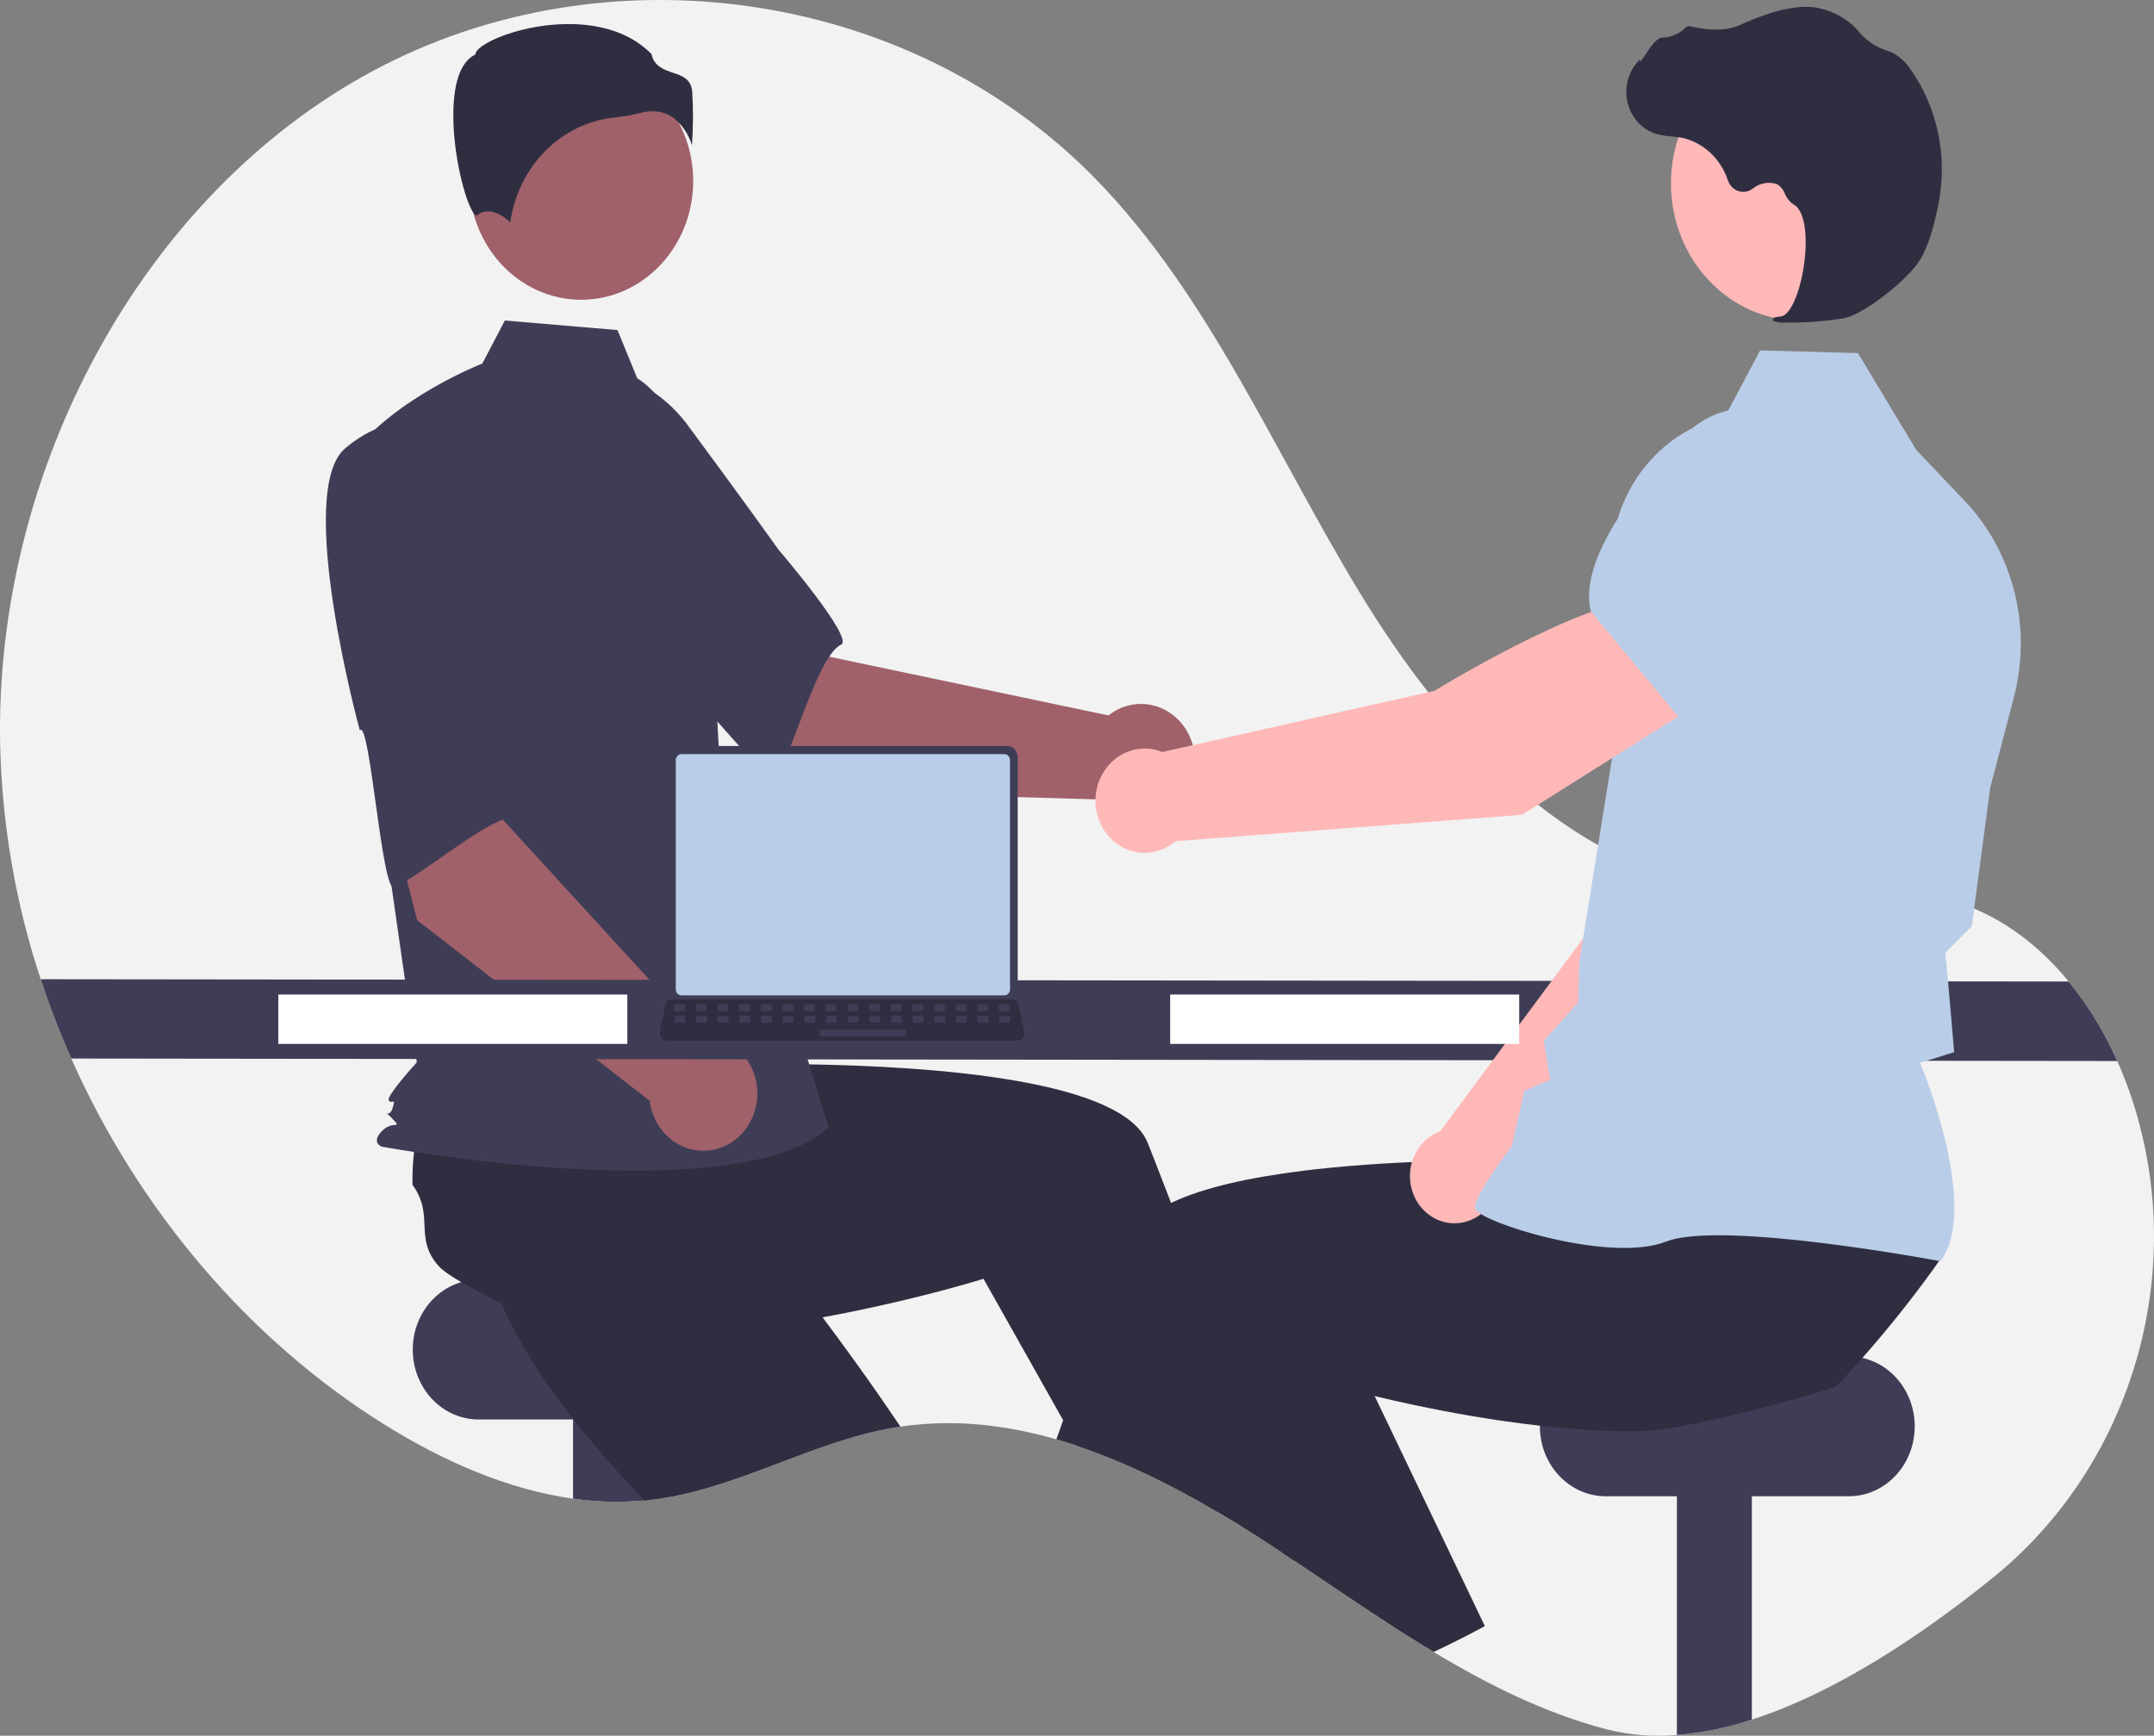<svg width="546" height="440" viewBox="0 0 546 440" fill="none" xmlns="http://www.w3.org/2000/svg">
<rect x="0" y="0" width="546" height="440" fill="#808080" stroke="none"/>
<g clip-path="url(#clip0_1810_20547)">
<path d="M505.177 399.936C487.288 414.385 465.493 429.021 444.065 435.922C437.888 437.971 431.514 439.279 425.062 439.821C419.03 440.335 412.959 439.836 407.074 438.341C391.609 434.261 377.265 427.117 363.386 418.77C358.852 416.039 354.369 413.182 349.913 410.263C342.64 405.496 335.438 400.561 328.217 395.745C327.136 395.016 326.061 394.3 324.98 393.591H324.973C323.23 392.43 321.483 391.286 319.731 390.158C319.423 389.956 319.115 389.761 318.8 389.56C315.491 387.433 312.125 385.355 308.702 383.326C308.283 383.083 307.864 382.833 307.444 382.589C300.822 378.693 294.016 375.161 287.052 372.005C282.478 369.961 277.845 368.12 273.166 366.549H273.16C271.371 365.951 269.575 365.388 267.773 364.874C262.37 363.302 256.863 362.159 251.299 361.455C243.632 360.47 235.878 360.536 228.227 361.649C227.709 361.726 227.198 361.802 226.68 361.893C205.973 365.409 187.075 377.266 166.276 380.06C165.601 380.15 164.932 380.233 164.257 380.296C163.969 380.324 163.681 380.358 163.392 380.379C157.348 380.928 151.266 380.769 145.254 379.907C128.459 377.558 112.103 370.267 97.379 361.08C62.957 339.598 35.041 306.579 18.069 268.341C15.155 261.788 12.567 255.077 10.317 248.235C4.027 229.264 0.562 209.369 0.049 189.266C-1.543 119.518 35.828 49.54 94.502 17.995C153.183 -13.55 230.376 -3.119 277.701 45.342C306.409 74.74 323.02 114.576 344.625 150.166C366.23 185.749 396.937 219.741 436.543 224.926C456.719 227.567 477.832 222.458 497.17 229.102C507.877 232.786 517.012 239.833 524.371 248.812C529.318 254.905 533.458 261.686 536.677 268.967C539.036 274.23 540.95 279.705 542.398 285.327C542.666 286.362 542.915 287.398 543.158 288.433C552.79 330.16 537.398 373.902 505.177 399.936Z" fill="#F2F2F2"/>
<path d="M182.933 324.398H121.336C112.107 324.398 104.626 332.333 104.626 342.12V342.12C104.626 351.908 112.107 359.842 121.336 359.842H182.933C192.161 359.842 199.643 351.908 199.643 342.12C199.643 332.333 192.161 324.398 182.933 324.398Z" fill="#3F3D56"/>
<path d="M164.257 350.807V380.296C157.93 380.945 151.553 380.814 145.254 379.906V350.807H164.257Z" fill="#3F3D56"/>
<path d="M228.227 361.649C227.709 361.726 227.198 361.802 226.68 361.893C205.973 365.409 187.074 377.265 166.276 380.059C165.601 380.15 164.932 380.233 164.257 380.296C163.969 380.323 163.681 380.358 163.392 380.379C158.314 375.104 153.235 369.489 148.465 363.672C145.877 360.523 143.373 357.313 141.021 354.06C134.914 345.665 129.737 337.033 126.316 328.554C126.663 324.489 124.278 315.085 123.138 307.885L123.131 307.879C122.647 304.855 122.384 302.228 122.627 300.54C124.016 290.796 131.519 291.915 133.826 282.366C135.907 280.534 138.122 278.882 140.451 277.424C140.837 277.181 141.231 276.938 141.637 276.695L166.669 258.347L176.236 268.299L190.796 283.45L206.576 299.858L193.182 314.21C193.182 314.21 204.374 327.894 217.46 346.137C220.973 351.037 224.622 356.27 228.227 361.649Z" fill="#2F2E41"/>
<path d="M444.065 350.807V435.922C437.888 437.971 431.513 439.278 425.062 439.821V350.807H444.065Z" fill="#3F3D56"/>
<path d="M468.639 343.858H407.042C397.813 343.858 390.332 351.792 390.332 361.58V361.58C390.332 371.367 397.813 379.302 407.042 379.302H468.639C477.867 379.302 485.349 371.367 485.349 361.58C485.349 351.792 477.867 343.858 468.639 343.858Z" fill="#3F3D56"/>
<path d="M318.8 389.56C315.491 387.433 312.125 385.355 308.702 383.326C308.283 383.082 307.864 382.832 307.444 382.589L309.699 381.567L315.78 378.794L315.839 378.767L315.904 379.003L318.8 389.56Z" fill="#FFB6B6"/>
<path d="M328.217 395.745C327.136 395.015 326.061 394.299 324.98 393.59H324.974C323.23 392.43 321.483 391.285 319.731 390.157C319.423 389.956 319.115 389.761 318.801 389.56C315.491 387.433 312.125 385.355 308.703 383.326C308.283 383.082 307.864 382.832 307.445 382.589C300.822 378.693 294.016 375.16 287.052 372.004C282.478 369.961 277.845 368.119 273.167 366.549H273.16L269.484 360.023L252.938 330.632L249.301 324.176C249.301 324.176 236.896 328.068 219.341 331.8C212.952 333.162 205.888 334.496 198.477 335.622C190.554 336.817 182.245 337.77 173.989 338.228C170.05 338.451 166.125 338.562 162.259 338.527C152.266 338.458 142.666 337.464 134.259 335.101C131.454 332.307 123.001 328.505 116.946 325.024H116.939C114.397 323.564 112.287 322.167 111.179 320.923C104.797 313.765 110.249 308.184 104.574 300.373C104.498 297.507 104.636 294.639 104.987 291.797C105.046 291.324 105.105 290.844 105.177 290.358L106.966 258.139L120.255 256.276L140.477 253.44L162.384 250.369L164.795 270.398C164.795 270.398 181.852 269.481 203.464 269.786C238.174 270.287 284.621 273.956 290.912 289.705C291.501 291.185 292.091 292.679 292.681 294.173C294.083 297.746 295.472 301.336 296.849 304.946C301.835 318.011 306.593 331.202 310.937 343.67C313.637 351.426 316.18 358.904 318.519 365.902C320.4 371.532 322.143 376.855 323.735 381.755C325.19 386.231 326.507 390.352 327.68 394.049C327.863 394.626 328.04 395.196 328.217 395.745Z" fill="#2F2E41"/>
<path d="M205.97 200.533L163.995 162.725L191.304 133.413L210.357 166.51L280.98 181.36C283.103 179.665 285.646 178.662 288.298 178.473C290.949 178.284 293.596 178.918 295.914 180.296C298.232 181.675 300.122 183.739 301.353 186.237C302.584 188.736 303.103 191.56 302.847 194.365C302.591 197.171 301.571 199.837 299.911 202.038C298.251 204.239 296.023 205.881 293.498 206.762C290.974 207.644 288.262 207.727 285.694 207.003C283.125 206.278 280.811 204.776 279.034 202.681L205.97 200.533Z" fill="#A0616A"/>
<path d="M126.899 113.037C122.048 129.774 168.247 169.692 168.247 169.692C168.761 165.673 194.954 200.322 196.736 197.184C201.801 188.266 207.374 166.221 213.221 163.404C216.565 161.792 197.382 139.397 197.382 139.397C197.382 139.397 187.597 125.667 174.677 108.265C171.111 103.274 166.412 99.321 161.017 96.773C155.622 94.226 149.708 93.168 143.824 93.698C143.824 93.698 131.75 96.3 126.899 113.037Z" fill="#3F3D56"/>
<path d="M147.325 75.985C163.004 75.985 175.715 62.504 175.715 45.875C175.715 29.246 163.004 15.766 147.325 15.766C131.646 15.766 118.936 29.246 118.936 45.875C118.936 62.504 131.646 75.985 147.325 75.985Z" fill="#A0616A"/>
<path d="M161.52 95.885C167.636 99.741 171.295 106.827 173.395 114.037C177.283 127.385 179.624 141.187 180.365 155.136L182.583 196.897L210.057 285.818C186.246 307.186 96.745 290.674 96.745 290.674C96.745 290.674 93.998 289.703 96.745 286.789C99.493 283.875 102.167 286.457 99.42 283.543C96.673 280.629 98.567 283.875 99.482 280.962C100.398 278.048 99.482 279.99 98.567 279.019C97.651 278.048 105.656 269.306 105.656 269.306L98.33 218.265L89.172 115.31C100.161 100.741 122.263 92.153 122.263 92.153L127.974 81.251L156.527 83.673L161.52 95.885Z" fill="#3F3D56"/>
<path d="M170.728 29.878C172.934 31.624 174.569 34.059 175.402 36.842C175.722 32.295 175.742 27.729 175.463 23.179C175.128 19.981 173.005 19.262 170.548 18.429C168.328 17.676 165.818 16.825 165.143 13.721C156.219 4.514 140.684 4.978 130.052 8.19C124.202 9.957 120.835 12.228 120.534 13.558L120.472 13.832L120.234 13.958C115.725 16.349 114.847 23.901 114.905 29.814C115.015 40.956 118.642 53.609 120.685 54.638C120.794 54.692 120.821 54.671 120.868 54.629C123.944 52.021 127.698 54.827 129.348 56.353C130.321 49.428 133.454 43.049 138.246 38.234C143.039 33.419 149.214 30.447 155.786 29.791C157.933 29.571 160.062 29.192 162.158 28.658C163.222 28.366 164.315 28.214 165.414 28.205C167.305 28.174 169.159 28.758 170.728 29.878Z" fill="#2F2E41"/>
<path d="M134.956 245.897L126.271 241.18C125.806 240.828 125.476 240.31 125.34 239.722C125.205 239.133 125.274 238.512 125.534 237.973C125.795 237.434 126.229 237.012 126.759 236.784C127.288 236.557 127.877 236.539 128.418 236.734L137.103 241.451C137.568 241.802 137.899 242.32 138.034 242.908C138.169 243.497 138.1 244.118 137.84 244.657C137.579 245.196 137.145 245.618 136.615 245.846C136.086 246.074 135.497 246.092 134.956 245.897L134.956 245.897Z" fill="#BACDE8"/>
<path d="M105.728 233.259L91.442 176.853L129.619 169.188L127.566 207.905L177.726 262.682C180.381 262.567 183.011 263.274 185.294 264.717C187.578 266.159 189.416 268.275 190.585 270.806C191.754 273.338 192.203 276.175 191.878 278.973C191.553 281.77 190.467 284.407 188.753 286.562C187.039 288.716 184.772 290.295 182.226 291.106C179.681 291.917 176.968 291.925 174.419 291.13C171.869 290.334 169.593 288.768 167.868 286.624C166.142 284.48 165.042 281.85 164.702 279.055L105.728 233.259Z" fill="#A0616A"/>
<path d="M87.536 113.61C74.577 124.459 91.21 185.148 91.21 185.148C93.784 182.15 96.777 226.447 99.924 224.939C108.87 220.652 125.266 205.87 131.587 207.075C135.202 207.764 131.415 177.775 131.415 177.775C131.415 177.775 130.718 160.58 129.409 138.475C129.148 132.218 127.399 126.133 124.324 120.786C121.25 115.439 116.949 111.005 111.824 107.894C111.824 107.894 100.494 102.76 87.536 113.61Z" fill="#3F3D56"/>
<path d="M536.677 268.966L18.069 268.341C15.155 261.788 12.567 255.076 10.317 248.235L524.371 248.812C529.318 254.905 533.458 261.686 536.677 268.966Z" fill="#3F3D56"/>
<path d="M371.498 414.788C368.818 416.164 366.114 417.491 363.386 418.77C358.851 416.039 354.369 413.182 349.913 410.263L366.439 402.563L371.498 414.788Z" fill="#FFB6B6"/>
<path d="M491.993 319.019C489.306 322.841 486.535 326.587 483.678 330.257C481.043 333.641 478.339 336.961 475.565 340.216C474.418 341.564 473.258 342.906 472.072 344.233C469.89 346.714 467.66 349.153 465.382 351.551C461.28 352.92 452.971 355.332 444.065 357.584C437.585 359.217 430.789 360.767 425.062 361.753C421.856 362.364 418.613 362.731 415.357 362.852C411.491 362.886 407.566 362.775 403.628 362.553C399.185 362.303 394.735 361.913 390.338 361.413C378.904 360.141 367.829 358.16 358.275 356.124C354.776 355.387 351.486 354.637 348.459 353.907C342.725 352.538 337.929 351.259 334.455 350.286C330.543 349.202 328.315 348.5 328.315 348.5L318.519 365.903L313.434 374.93L309.699 381.567L308.703 383.326C308.283 383.082 307.864 382.832 307.445 382.589C300.822 378.693 294.016 375.16 287.052 372.004C282.478 369.961 277.845 368.12 273.166 366.549H273.16C271.371 365.951 269.575 365.388 267.773 364.874C268.337 363.269 268.907 361.652 269.484 360.023C270.558 356.986 271.655 353.921 272.773 350.828C275.191 344.129 277.695 337.332 280.27 330.57C282.38 325.017 284.529 319.485 286.705 314.029C287.707 311.513 289.745 309.303 292.596 307.364C293.958 306.453 295.379 305.645 296.849 304.946C305.007 301.005 317.025 298.441 330.268 296.794C331.363 296.661 332.463 296.529 333.571 296.404C344.534 295.181 356.165 294.549 367.043 294.257C372.488 294.111 377.744 294.055 382.632 294.048C384.212 294.048 385.747 294.053 387.239 294.062H387.246C391.276 294.083 394.984 294.146 398.248 294.215C398.883 294.229 399.499 294.25 400.102 294.264H400.109C400.515 294.271 400.915 294.285 401.308 294.292C408.444 294.486 412.821 294.722 412.821 294.722L414.519 280.6L414.866 277.751L415.194 275.041V275.034L415.233 274.693L415.502 274.686L420.22 274.589L459.878 273.769L481.541 273.317L478.108 288.926L472.439 314.682C473.016 318.755 492.19 315.565 491.993 319.019Z" fill="#2F2E41"/>
<path d="M376.387 412.216C374.769 413.092 373.137 413.954 371.499 414.788C368.819 416.164 366.115 417.491 363.387 418.77C358.852 416.039 354.37 413.182 349.914 410.263C342.64 405.496 335.439 400.561 328.217 395.745C327.136 395.015 326.061 394.299 324.98 393.591H324.974C321.999 388.906 318.965 384.028 315.904 379.003C315.859 378.933 315.819 378.864 315.78 378.794C314.994 377.516 314.212 376.228 313.434 374.93C308.539 366.799 303.618 358.32 298.841 349.661L310.937 343.67L333.427 332.536L337.306 330.618L348.459 353.907L358.406 374.68L360.621 379.302L376.387 412.216Z" fill="#2F2E41"/>
<path d="M379.777 300.406L437.115 241.761L453.007 194.036L429.566 183.226C417.525 195.458 404.51 233.559 404.51 233.559L365.053 286.798C364.745 286.91 364.439 287.028 364.136 287.17C362.359 288.001 360.814 289.304 359.65 290.954C358.487 292.603 357.744 294.543 357.494 296.586C357.244 298.629 357.495 300.705 358.223 302.615C358.951 304.525 360.131 306.203 361.649 307.488C363.168 308.773 364.973 309.621 366.89 309.949C368.807 310.278 370.772 310.077 372.595 309.364C374.417 308.652 376.036 307.454 377.294 305.884C378.552 304.315 379.407 302.428 379.777 300.406Z" fill="#FFB8B8"/>
<path d="M422.97 188.554L452.704 198.566L452.816 198.546C463.883 196.58 473.066 177.41 478.82 161.674C480.714 156.484 480.679 150.725 478.722 145.561C476.765 140.398 473.032 136.215 468.279 133.858C464.761 132.145 460.861 131.509 457.021 132.023C453.181 132.537 449.552 134.18 446.546 136.766L431.277 149.998L422.97 188.554Z" fill="#BACDE8"/>
<path d="M491.874 319.723L492.048 319.478C501.325 306.429 488.636 274.114 486.718 269.428L495.344 266.718L493.84 249.299L493.116 241.532L499.823 234.777L499.846 234.604L504.458 199.791L510.493 176.75C512.768 168.039 512.816 158.843 510.633 150.106C508.449 141.37 504.113 133.406 498.069 127.034L485.731 114.043L470.95 89.506L446.168 88.827L437.256 105.617C428.969 107.411 421.537 112.231 416.256 119.239C410.975 126.246 408.179 134.996 408.356 143.965L409.195 188.663L400.302 244.045L400.053 254.104L391.325 263.872L392.939 273.748L386.41 276.506L383.215 290.539C381.995 292.158 373.939 302.958 373.866 305.969C373.855 306.421 374.159 306.866 374.822 307.37C380.037 311.327 409.183 319.901 422.301 314.746C436.274 309.26 491.038 319.564 491.589 319.668L491.874 319.723Z" fill="#BACDE8"/>
<path d="M456.395 81.305C474.527 81.305 489.227 65.715 489.227 46.484C489.227 27.253 474.527 11.663 456.395 11.663C438.262 11.663 423.562 27.253 423.562 46.484C423.562 65.715 438.262 81.305 456.395 81.305Z" fill="#FFB8B8"/>
<path d="M452.389 81.771C457.474 81.855 462.555 81.479 467.579 80.645C472.559 79.571 483.699 70.913 486.805 65.703C489.112 61.832 490.587 55.788 491.419 51.399C492.539 45.59 492.496 39.598 491.293 33.808C490.091 28.019 487.755 22.562 484.438 17.791C483.162 15.795 481.402 14.202 479.344 13.18C479.161 13.104 478.974 13.037 478.784 12.98C475.784 12.143 473.089 10.374 471.044 7.9C470.647 7.4 470.217 6.931 469.757 6.496C467.446 4.427 464.706 2.968 461.761 2.237C457.007 0.888 450.128 2.227 441.315 6.222C436.887 8.229 432.044 7.503 428.319 6.645C428.11 6.603 427.894 6.619 427.693 6.692C427.491 6.765 427.311 6.893 427.171 7.062C425.586 8.641 423.497 9.524 421.323 9.535C419.991 9.597 418.594 11.552 416.906 14.102C416.522 14.681 416.075 15.357 415.753 15.768L415.71 14.978L414.956 15.859C413.772 17.243 412.938 18.922 412.531 20.74C412.124 22.558 412.157 24.456 412.627 26.257C413.098 28.058 413.99 29.703 415.222 31.04C416.453 32.377 417.984 33.361 419.671 33.901C421.01 34.279 422.382 34.511 423.766 34.593C424.605 34.673 425.472 34.756 426.302 34.909C428.969 35.488 431.449 36.791 433.499 38.69C435.55 40.589 437.101 43.019 438.001 45.744C438.214 46.374 438.561 46.943 439.014 47.408C439.467 47.873 440.015 48.222 440.616 48.427C441.217 48.632 441.853 48.688 442.477 48.59C443.102 48.492 443.696 48.244 444.215 47.864C445.081 47.149 446.097 46.667 447.176 46.458C448.255 46.25 449.366 46.321 450.414 46.667C451.319 47.201 452.024 48.048 452.41 49.068C452.879 50.204 453.656 51.166 454.643 51.831C458.017 53.676 458.25 61.85 457.038 68.665C455.87 75.233 453.56 79.985 451.422 80.22C449.776 80.4 449.588 80.525 449.468 80.833L449.362 81.11L449.547 81.368C450.456 81.718 451.426 81.855 452.389 81.771Z" fill="#2F2E41"/>
<path d="M431.123 178.027L418.463 151.259C400.088 152.59 363.619 175.123 363.619 175.123L294.618 190.639C292.574 189.805 290.359 189.558 288.196 189.921C286.033 190.284 283.999 191.245 282.297 192.707C280.596 194.17 279.288 196.082 278.504 198.25C277.721 200.419 277.49 202.769 277.835 205.062C278.18 207.356 279.089 209.513 280.47 211.315C281.851 213.118 283.655 214.503 285.701 215.331C287.747 216.159 289.962 216.401 292.124 216.033C294.286 215.664 296.319 214.698 298.017 213.231L385.79 206.559L431.123 178.027Z" fill="#FFB8B8"/>
<path d="M426.017 182.422L459.078 156.364L464.902 134.105C466.03 129.731 465.983 125.11 464.764 120.763C463.546 116.416 461.206 112.517 458.008 109.507C453.647 105.458 447.999 103.315 442.205 103.514C436.412 103.712 430.906 106.236 426.8 110.575C414.359 123.746 400.168 142.12 403.216 154.861L403.247 154.991L426.017 182.422Z" fill="#BACDE8"/>
<path d="M385.09 252.12H296.626V264.63H385.09V252.12Z" fill="white"/>
<path d="M159.016 252.12H70.552V264.63H159.016V252.12Z" fill="white"/>
<path d="M169.345 191.961V251.524C169.345 252.283 169.63 253.011 170.136 253.547C170.642 254.084 171.328 254.386 172.044 254.387H255.268C255.984 254.386 256.67 254.084 257.176 253.547C257.682 253.011 257.967 252.283 257.967 251.524V191.961C257.966 191.203 257.681 190.476 257.175 189.94C256.669 189.404 255.983 189.103 255.268 189.102H172.044C171.329 189.103 170.643 189.404 170.137 189.94C169.631 190.476 169.346 191.203 169.345 191.961Z" fill="#3F3D56"/>
<path d="M171.298 192.702V250.789C171.299 251.195 171.451 251.583 171.721 251.87C171.991 252.157 172.358 252.318 172.74 252.319H254.576C254.959 252.318 255.325 252.157 255.596 251.87C255.866 251.583 256.018 251.195 256.019 250.789V192.702C256.019 192.296 255.867 191.907 255.597 191.619C255.326 191.332 254.959 191.17 254.576 191.169H172.74C172.358 191.17 171.991 191.332 171.72 191.619C171.45 191.907 171.298 192.296 171.298 192.702Z" fill="#BACDE8"/>
<path d="M167.605 263.14C167.757 263.343 167.951 263.506 168.172 263.618C168.392 263.73 168.634 263.788 168.879 263.786H257.992C258.236 263.786 258.477 263.728 258.697 263.617C258.917 263.505 259.11 263.344 259.264 263.143C259.417 262.942 259.527 262.708 259.584 262.456C259.641 262.205 259.645 261.944 259.595 261.691L258.212 254.722C258.155 254.438 258.031 254.173 257.853 253.953C257.675 253.732 257.447 253.562 257.191 253.458C257.006 253.381 256.808 253.342 256.609 253.342H170.256C170.057 253.342 169.86 253.381 169.674 253.458C169.418 253.562 169.191 253.732 169.013 253.953C168.834 254.173 168.711 254.438 168.653 254.722L167.27 261.691C167.221 261.943 167.225 262.205 167.283 262.455C167.341 262.706 167.451 262.94 167.605 263.14Z" fill="#2F2E41"/>
<path d="M253.551 256.344H255.656C255.832 256.344 255.976 256.192 255.976 256.004V254.936C255.976 254.749 255.832 254.597 255.656 254.597H253.551C253.374 254.597 253.231 254.749 253.231 254.936V256.004C253.231 256.192 253.374 256.344 253.551 256.344Z" fill="#3F3D56"/>
<path d="M248.062 256.344H250.166C250.343 256.344 250.486 256.192 250.486 256.004V254.936C250.486 254.749 250.343 254.597 250.166 254.597H248.062C247.885 254.597 247.742 254.749 247.742 254.936V256.004C247.742 256.192 247.885 256.344 248.062 256.344Z" fill="#3F3D56"/>
<path d="M242.572 256.344H244.677C244.854 256.344 244.997 256.192 244.997 256.004V254.936C244.997 254.749 244.854 254.597 244.677 254.597H242.572C242.396 254.597 242.252 254.749 242.252 254.936V256.004C242.252 256.192 242.396 256.344 242.572 256.344Z" fill="#3F3D56"/>
<path d="M237.083 256.344H239.188C239.365 256.344 239.508 256.192 239.508 256.004V254.936C239.508 254.749 239.365 254.597 239.188 254.597H237.083C236.906 254.597 236.763 254.749 236.763 254.936V256.004C236.763 256.192 236.906 256.344 237.083 256.344Z" fill="#3F3D56"/>
<path d="M231.594 256.344H233.699C233.875 256.344 234.019 256.192 234.019 256.004V254.936C234.019 254.749 233.875 254.597 233.699 254.597H231.594C231.417 254.597 231.274 254.749 231.274 254.936V256.004C231.274 256.192 231.417 256.344 231.594 256.344Z" fill="#3F3D56"/>
<path d="M226.105 256.344H228.209C228.386 256.344 228.529 256.192 228.529 256.004V254.936C228.529 254.749 228.386 254.597 228.209 254.597H226.105C225.928 254.597 225.785 254.749 225.785 254.936V256.004C225.785 256.192 225.928 256.344 226.105 256.344Z" fill="#3F3D56"/>
<path d="M220.615 256.344H222.72C222.897 256.344 223.04 256.192 223.04 256.004V254.936C223.04 254.749 222.897 254.597 222.72 254.597H220.615C220.439 254.597 220.295 254.749 220.295 254.936V256.004C220.295 256.192 220.439 256.344 220.615 256.344Z" fill="#3F3D56"/>
<path d="M215.126 256.344H217.231C217.408 256.344 217.551 256.192 217.551 256.004V254.936C217.551 254.749 217.408 254.597 217.231 254.597H215.126C214.949 254.597 214.806 254.749 214.806 254.936V256.004C214.806 256.192 214.949 256.344 215.126 256.344Z" fill="#3F3D56"/>
<path d="M209.636 256.344H211.741C211.917 256.344 212.061 256.192 212.061 256.004V254.936C212.061 254.749 211.917 254.597 211.741 254.597H209.636C209.459 254.597 209.316 254.749 209.316 254.936V256.004C209.316 256.192 209.459 256.344 209.636 256.344Z" fill="#3F3D56"/>
<path d="M204.147 256.344H206.251C206.428 256.344 206.571 256.192 206.571 256.004V254.936C206.571 254.749 206.428 254.597 206.251 254.597H204.147C203.97 254.597 203.827 254.749 203.827 254.936V256.004C203.827 256.192 203.97 256.344 204.147 256.344Z" fill="#3F3D56"/>
<path d="M198.657 256.344H200.762C200.939 256.344 201.082 256.192 201.082 256.004V254.936C201.082 254.749 200.939 254.597 200.762 254.597H198.657C198.481 254.597 198.337 254.749 198.337 254.936V256.004C198.337 256.192 198.481 256.344 198.657 256.344Z" fill="#3F3D56"/>
<path d="M193.168 256.344H195.273C195.45 256.344 195.593 256.192 195.593 256.004V254.936C195.593 254.749 195.45 254.597 195.273 254.597H193.168C192.991 254.597 192.848 254.749 192.848 254.936V256.004C192.848 256.192 192.991 256.344 193.168 256.344Z" fill="#3F3D56"/>
<path d="M187.679 256.344H189.784C189.96 256.344 190.104 256.192 190.104 256.004V254.936C190.104 254.749 189.96 254.597 189.784 254.597H187.679C187.502 254.597 187.359 254.749 187.359 254.936V256.004C187.359 256.192 187.502 256.344 187.679 256.344Z" fill="#3F3D56"/>
<path d="M182.19 256.344H184.294C184.471 256.344 184.614 256.192 184.614 256.004V254.936C184.614 254.749 184.471 254.597 184.294 254.597H182.19C182.013 254.597 181.87 254.749 181.87 254.936V256.004C181.87 256.192 182.013 256.344 182.19 256.344Z" fill="#3F3D56"/>
<path d="M176.7 256.344H178.805C178.982 256.344 179.125 256.192 179.125 256.004V254.936C179.125 254.749 178.982 254.597 178.805 254.597H176.7C176.524 254.597 176.38 254.749 176.38 254.936V256.004C176.38 256.192 176.524 256.344 176.7 256.344Z" fill="#3F3D56"/>
<path d="M171.211 256.344H173.316C173.493 256.344 173.636 256.192 173.636 256.004V254.936C173.636 254.749 173.493 254.597 173.316 254.597H171.211C171.034 254.597 170.891 254.749 170.891 254.936V256.004C170.891 256.192 171.034 256.344 171.211 256.344Z" fill="#3F3D56"/>
<path d="M253.616 259.255H255.721C255.898 259.255 256.041 259.103 256.041 258.915V257.847C256.041 257.66 255.898 257.508 255.721 257.508H253.616C253.44 257.508 253.296 257.66 253.296 257.847V258.915C253.296 259.103 253.44 259.255 253.616 259.255Z" fill="#3F3D56"/>
<path d="M248.126 259.255H250.231C250.408 259.255 250.551 259.103 250.551 258.915V257.847C250.551 257.66 250.408 257.508 250.231 257.508H248.126C247.949 257.508 247.806 257.66 247.806 257.847V258.915C247.806 259.103 247.949 259.255 248.126 259.255Z" fill="#3F3D56"/>
<path d="M242.637 259.255H244.742C244.918 259.255 245.062 259.103 245.062 258.915V257.847C245.062 257.66 244.918 257.508 244.742 257.508H242.637C242.46 257.508 242.317 257.66 242.317 257.847V258.915C242.317 259.103 242.46 259.255 242.637 259.255Z" fill="#3F3D56"/>
<path d="M237.147 259.255H239.252C239.429 259.255 239.572 259.103 239.572 258.915V257.847C239.572 257.66 239.429 257.508 239.252 257.508H237.147C236.971 257.508 236.828 257.66 236.828 257.847V258.915C236.828 259.103 236.971 259.255 237.147 259.255Z" fill="#3F3D56"/>
<path d="M231.658 259.255H233.763C233.94 259.255 234.083 259.103 234.083 258.915V257.847C234.083 257.66 233.94 257.508 233.763 257.508H231.658C231.482 257.508 231.338 257.66 231.338 257.847V258.915C231.338 259.103 231.482 259.255 231.658 259.255Z" fill="#3F3D56"/>
<path d="M226.169 259.255H228.274C228.451 259.255 228.594 259.103 228.594 258.915V257.847C228.594 257.66 228.451 257.508 228.274 257.508H226.169C225.992 257.508 225.849 257.66 225.849 257.847V258.915C225.849 259.103 225.992 259.255 226.169 259.255Z" fill="#3F3D56"/>
<path d="M220.68 259.255H222.785C222.961 259.255 223.104 259.103 223.104 258.915V257.847C223.104 257.66 222.961 257.508 222.785 257.508H220.68C220.503 257.508 220.36 257.66 220.36 257.847V258.915C220.36 259.103 220.503 259.255 220.68 259.255Z" fill="#3F3D56"/>
<path d="M215.19 259.255H217.295C217.472 259.255 217.615 259.103 217.615 258.915V257.847C217.615 257.66 217.472 257.508 217.295 257.508H215.19C215.014 257.508 214.871 257.66 214.871 257.847V258.915C214.871 259.103 215.014 259.255 215.19 259.255Z" fill="#3F3D56"/>
<path d="M209.701 259.255H211.806C211.983 259.255 212.126 259.103 212.126 258.915V257.847C212.126 257.66 211.983 257.508 211.806 257.508H209.701C209.525 257.508 209.381 257.66 209.381 257.847V258.915C209.381 259.103 209.525 259.255 209.701 259.255Z" fill="#3F3D56"/>
<path d="M204.212 259.255H206.317C206.493 259.255 206.637 259.103 206.637 258.915V257.847C206.637 257.66 206.493 257.508 206.317 257.508H204.212C204.035 257.508 203.892 257.66 203.892 257.847V258.915C203.892 259.103 204.035 259.255 204.212 259.255Z" fill="#3F3D56"/>
<path d="M198.723 259.255H200.828C201.004 259.255 201.147 259.103 201.147 258.915V257.847C201.147 257.66 201.004 257.508 200.828 257.508H198.723C198.546 257.508 198.403 257.66 198.403 257.847V258.915C198.403 259.103 198.546 259.255 198.723 259.255Z" fill="#3F3D56"/>
<path d="M193.233 259.255H195.338C195.515 259.255 195.658 259.103 195.658 258.915V257.847C195.658 257.66 195.515 257.508 195.338 257.508H193.233C193.057 257.508 192.914 257.66 192.914 257.847V258.915C192.914 259.103 193.057 259.255 193.233 259.255Z" fill="#3F3D56"/>
<path d="M187.744 259.255H189.849C190.026 259.255 190.169 259.103 190.169 258.915V257.847C190.169 257.66 190.026 257.508 189.849 257.508H187.744C187.567 257.508 187.424 257.66 187.424 257.847V258.915C187.424 259.103 187.567 259.255 187.744 259.255Z" fill="#3F3D56"/>
<path d="M182.254 259.255H184.359C184.535 259.255 184.679 259.103 184.679 258.915V257.847C184.679 257.66 184.535 257.508 184.359 257.508H182.254C182.077 257.508 181.934 257.66 181.934 257.847V258.915C181.934 259.103 182.077 259.255 182.254 259.255Z" fill="#3F3D56"/>
<path d="M176.765 259.255H178.87C179.046 259.255 179.189 259.103 179.189 258.915V257.847C179.189 257.66 179.046 257.508 178.87 257.508H176.765C176.588 257.508 176.445 257.66 176.445 257.847V258.915C176.445 259.103 176.588 259.255 176.765 259.255Z" fill="#3F3D56"/>
<path d="M171.275 259.255H173.38C173.557 259.255 173.7 259.103 173.7 258.915V257.847C173.7 257.66 173.557 257.508 173.38 257.508H171.275C171.099 257.508 170.956 257.66 170.956 257.847V258.915C170.956 259.103 171.099 259.255 171.275 259.255Z" fill="#3F3D56"/>
<path d="M208.054 262.748H229.372C229.548 262.748 229.691 262.596 229.691 262.408V261.34C229.691 261.153 229.548 261.001 229.372 261.001H208.054C207.877 261.001 207.734 261.153 207.734 261.34V262.408C207.734 262.596 207.877 262.748 208.054 262.748Z" fill="#3F3D56"/>
</g>
<defs>
<clipPath id="clip0_1810_20547">
<rect width="546" height="440" fill="white"/>
</clipPath>
</defs>
</svg>
